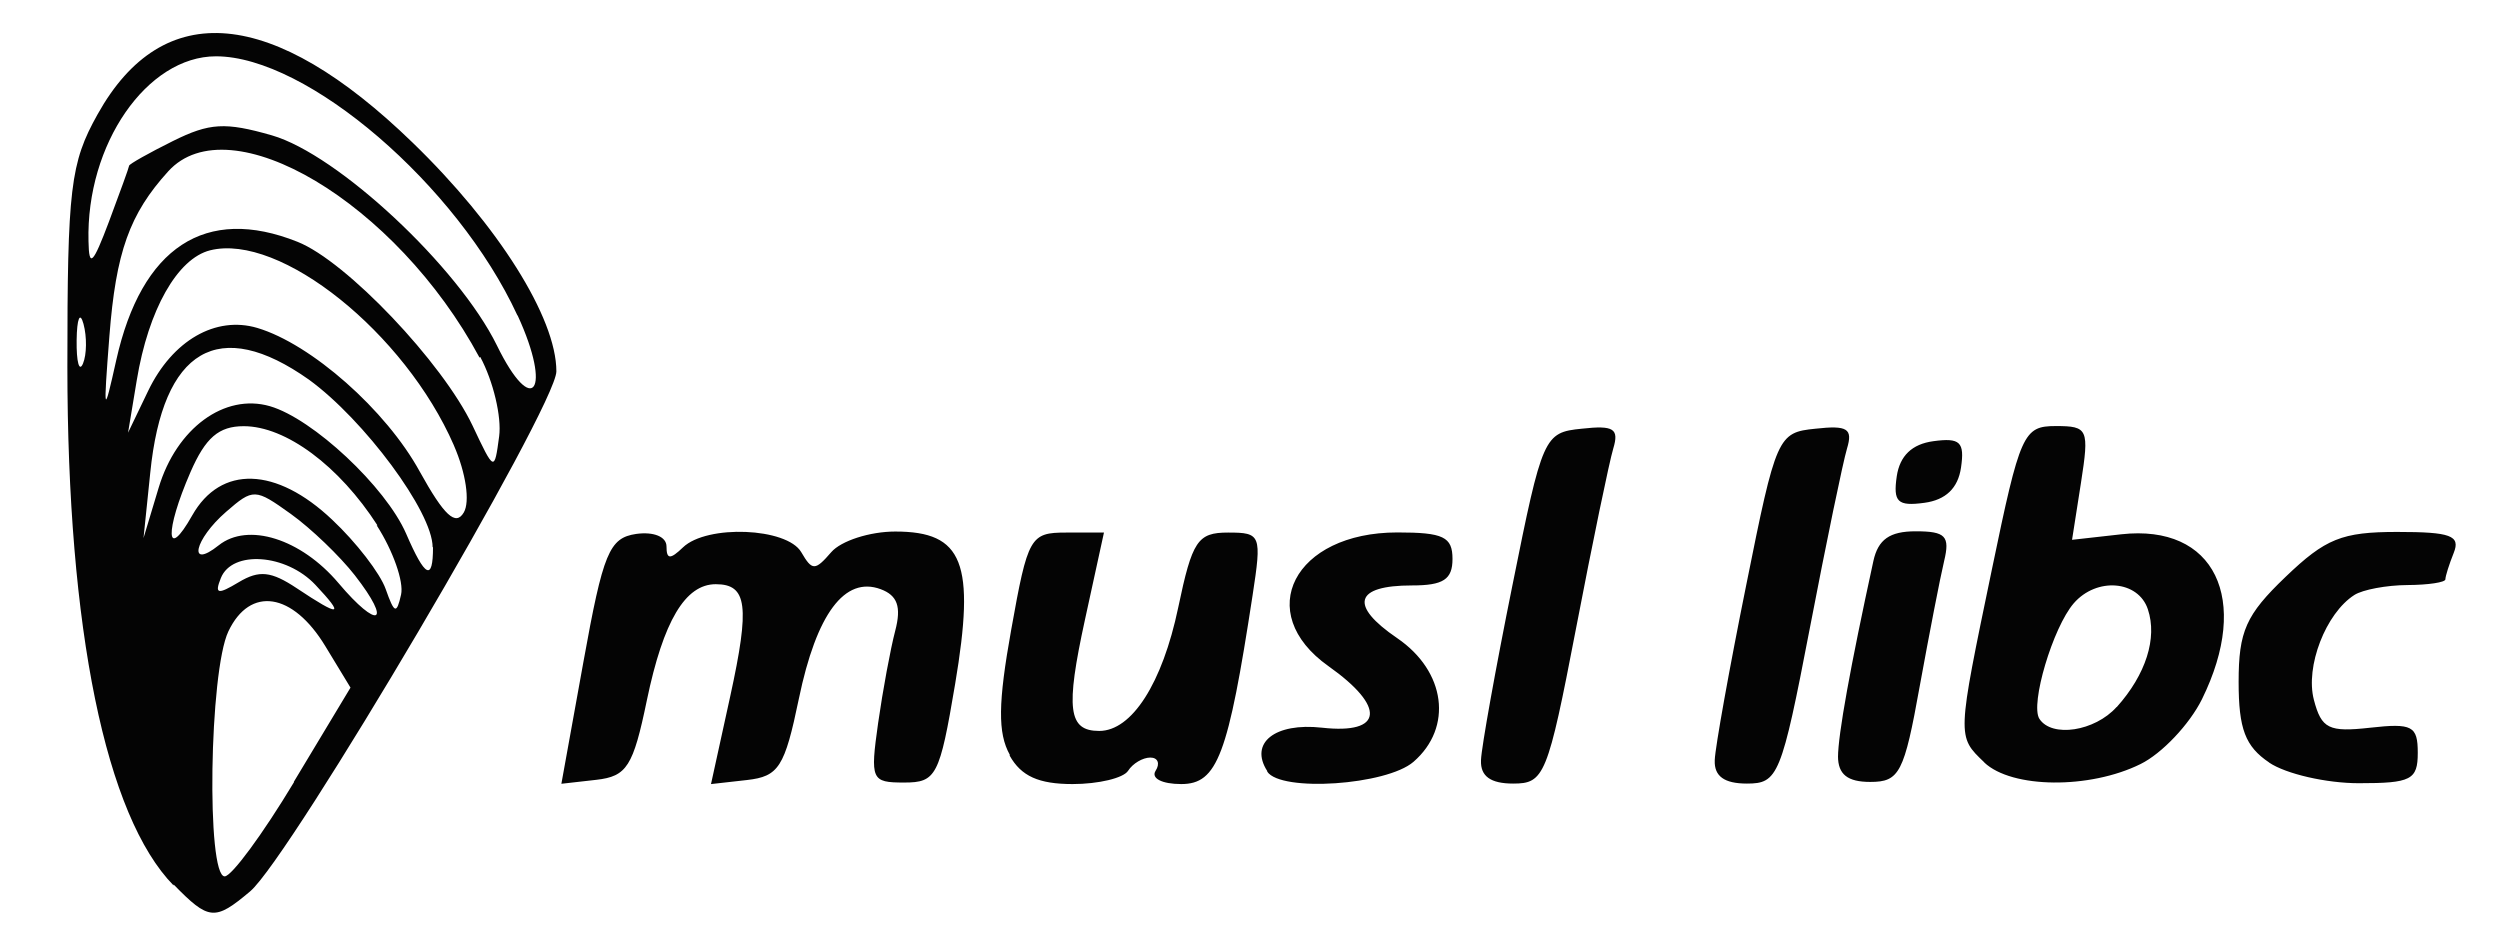 <?xml version="1.0" encoding="UTF-8"?>
<svg width="200" height="75" inkscape:version="1.0.2 (e86c870879, 2021-01-15)" sodipodi:docname="Musl_libc.svg" version="1.1" viewBox="0 0 200 75" xmlns="http://www.w3.org/2000/svg" xmlns:cc="http://creativecommons.org/ns#" xmlns:dc="http://purl.org/dc/elements/1.1/" xmlns:inkscape="http://www.inkscape.org/namespaces/inkscape" xmlns:rdf="http://www.w3.org/1999/02/22-rdf-syntax-ns#" xmlns:sodipodi="http://sodipodi.sourceforge.net/DTD/sodipodi-0.dtd">
 <sodipodi:namedview bordercolor="#666666" borderopacity="1" gridtolerance="10" guidetolerance="10" inkscape:current-layer="g2191" inkscape:cx="96.218383" inkscape:cy="54.050264" inkscape:document-rotation="0" inkscape:pageopacity="0" inkscape:pageshadow="2" inkscape:window-height="1014" inkscape:window-maximized="1" inkscape:window-width="1920" inkscape:window-x="0" inkscape:window-y="36" inkscape:zoom="3.1500001" objecttolerance="10" pagecolor="#ffffff" showgrid="false"/>
 <g transform="translate(2.69 2.24)">
  <path d="m11.2 68.6c-5.44-5.55-8.5-20.5-8.5-41.5 0-14.3.236-16.3 2.42-20.2 5.23-9.38 14-8.59 25.2 2.27 6.82 6.6 11.5 14 11.5 18.3 0 2.77-21.3 38.9-24.5 41.6-2.83 2.38-3.3 2.34-6.13-.559zm9.62-8.3 4.53-7.53-2.01-3.31c-2.61-4.31-6.03-4.83-7.76-1.19-1.53 3.21-1.77 19.6-.295 19.6.554 0 3.05-3.39 5.54-7.53zm4.89-16.5c-1.21-1.55-3.52-3.77-5.14-4.93-2.85-2.04-3-2.05-5.17-.166-2.55 2.21-3.09 4.67-.593 2.68 2.34-1.86 6.58-.523 9.58 3.02 3.19 3.78 4.33 3.26 1.32-.606zm-3.17.745c-2.34-2.48-6.66-2.79-7.56-.544-.517 1.29-.263 1.35 1.43.335 1.64-.982 2.59-.882 4.65.489 3.48 2.32 3.86 2.25 1.48-.28zm4.97-4.75c-3.07-4.77-7.34-7.94-10.7-7.94-2 0-3.06.918-4.26 3.67-2.08 4.78-1.98 7.22.136 3.47 2.28-4.04 6.72-3.9 11.2.345 1.91 1.79 3.84 4.29 4.28 5.55.692 1.96.874 2.03 1.23.437.232-1.02-.644-3.52-1.95-5.54zm4.41 1.74c0-2.83-5.49-10.2-9.89-13.4-7.21-5.1-11.7-2.49-12.7 7.45l-.539 5.22 1.21-4.02c1.43-4.77 5.27-7.58 8.9-6.53 3.43.993 9.26 6.44 10.9 10.2 1.52 3.52 2.15 3.83 2.15 1.08zm1.7-8.15c-3.92-8.99-13.9-17-19.5-15.6-2.62.658-4.94 4.75-5.87 10.4l-.695 4.19 1.61-3.35c1.94-4.03 5.4-6.02 8.73-5.03 4.3 1.28 10.3 6.56 13 11.5 1.95 3.52 2.87 4.37 3.52 3.26.505-.866.169-3.15-.789-5.35zm2.05-7.02c-6.66-12.4-20-20.3-24.9-14.9-3.1 3.41-4.19 6.47-4.71 13.2-.486 6.32-.458 6.42.552 1.9 2.02-9.03 7.14-12.4 14.5-9.46 3.91 1.55 11.6 9.66 14 14.7 1.74 3.69 1.75 3.7 2.13.864.208-1.56-.472-4.42-1.51-6.35zm3.02-3.4c-4.81-10.4-16.8-20.7-24.1-20.7-5.52 0-10.4 7.03-10.2 14.8.039 2.15.352 1.84 1.64-1.58.874-2.33 1.6-4.34 1.61-4.47.009-.131 1.59-1.02 3.5-1.97 2.94-1.46 4.18-1.53 7.92-.457 5.27 1.52 14.9 10.5 18 16.8 2.87 5.88 4.44 3.64 1.67-2.37zm-34.7.71c-.28-1.03-.527-.443-.549 1.3-.022 1.75.206 2.59.508 1.87.302-.716.32-2.14.041-3.17zm40 27c1.57-8.7 2.06-9.88 4.21-10.2 1.41-.197 2.43.224 2.43 1 0 1.04.294 1.06 1.32.074 1.92-1.84 8.31-1.58 9.46.384.875 1.5 1.1 1.5 2.4 0 .787-.909 3.09-1.65 5.12-1.65 5.44 0 6.42 2.5 4.79 12.2-1.24 7.36-1.51 7.88-4.08 7.88-2.63 0-2.72-.215-2.08-4.76.374-2.62.99-5.95 1.37-7.39.5-1.91.179-2.82-1.17-3.32-2.87-1.06-5.13 1.96-6.54 8.76-1.14 5.49-1.61 6.22-4.16 6.51l-2.87.323 1.54-7.03c1.58-7.23 1.36-8.96-1.16-8.96-2.44 0-4.19 2.94-5.51 9.28-1.1 5.31-1.6 6.09-4.05 6.37l-2.79.316zm34.1 7.46c-.964-1.73-.936-4.14.117-10 1.33-7.44 1.52-7.77 4.4-7.77h3.02l-1.52 6.97c-1.56 7.15-1.34 8.9 1.14 8.9 2.61 0 5.05-3.81 6.32-9.87 1.12-5.35 1.55-6 3.99-6 2.63 0 2.7.185 1.96 5.02-1.96 12.8-2.81 15.1-5.71 15.1-1.54 0-2.43-.461-2.05-1.06.375-.582.185-1.06-.421-1.06-.607 0-1.41.476-1.78 1.06-.375.582-2.37 1.06-4.44 1.06-2.71 0-4.11-.631-5.03-2.27zm20.6 1.31c-1.45-2.25.612-3.89 4.38-3.47 4.9.548 5.13-1.66.52-4.92-6.06-4.29-2.75-10.7 5.51-10.7 3.68 0 4.41.353 4.41 2.12 0 1.64-.735 2.12-3.24 2.12-4.6 0-5.04 1.59-1.18 4.22 3.88 2.65 4.47 7.14 1.3 9.89-2.16 1.87-10.6 2.44-11.7.788zm17.1-.889c.038-1.02 1.17-7.33 2.52-14 2.39-11.9 2.52-12.2 5.54-12.5 2.56-.284 3-.005 2.52 1.59-.32 1.06-1.66 7.52-2.98 14.4-2.27 11.8-2.54 12.4-5.03 12.4-1.8 0-2.62-.586-2.57-1.85zm18.7 0c.038-1.02 1.17-7.33 2.52-14 2.39-11.9 2.52-12.2 5.54-12.5 2.56-.284 3-.005 2.52 1.59-.32 1.06-1.66 7.52-2.98 14.4-2.27 11.8-2.54 12.4-5.03 12.4-1.8 0-2.62-.586-2.57-1.85zm9.86-.212c0-1.79.982-7.22 2.83-15.7.378-1.73 1.31-2.38 3.38-2.38 2.4 0 2.76.384 2.28 2.38-.314 1.31-1.19 5.83-1.95 10-1.25 6.96-1.62 7.67-3.96 7.67-1.82 0-2.58-.605-2.58-2.06zm11.7.401c-2.19-2.1-2.19-1.94.626-15.5 2.24-10.8 2.5-11.4 5.09-11.4 2.59 0 2.69.231 2.02 4.55l-.712 4.55 3.94-.442c7.46-.835 10.4 5.18 6.45 13.2-.992 2-3.2 4.34-4.91 5.18-4.08 2.02-10.3 1.96-12.5-.122zm10.6-4.42c2.33-2.6 3.26-5.52 2.49-7.82-.768-2.32-4.1-2.59-5.93-.482-1.67 1.93-3.5 8.08-2.75 9.24.988 1.53 4.43 1.01 6.18-.944zm12.2 4.44c-1.92-1.29-2.45-2.69-2.45-6.45 0-4.06.586-5.37 3.75-8.4 3.2-3.07 4.51-3.6 8.94-3.6 4.28 0 5.07.294 4.52 1.67-.368.92-.669 1.87-.669 2.12 0 .243-1.36.45-3.03.459-1.67.009-3.58.366-4.25.793-2.29 1.46-3.94 5.73-3.24 8.39.605 2.31 1.19 2.6 4.5 2.23 3.37-.377 3.81-.145 3.81 2.01 0 2.16-.531 2.43-4.72 2.43-2.59 0-5.82-.741-7.17-1.65zm-29.8-22.9c.243-1.64 1.22-2.58 2.93-2.81 2.14-.291 2.51.065 2.21 2.12-.243 1.64-1.22 2.58-2.93 2.81-2.14.291-2.51-.065-2.21-2.12z" fill="#040404" stroke-width="1.08" inkscape:connector-curvature="0"/>
 </g>
</svg>
